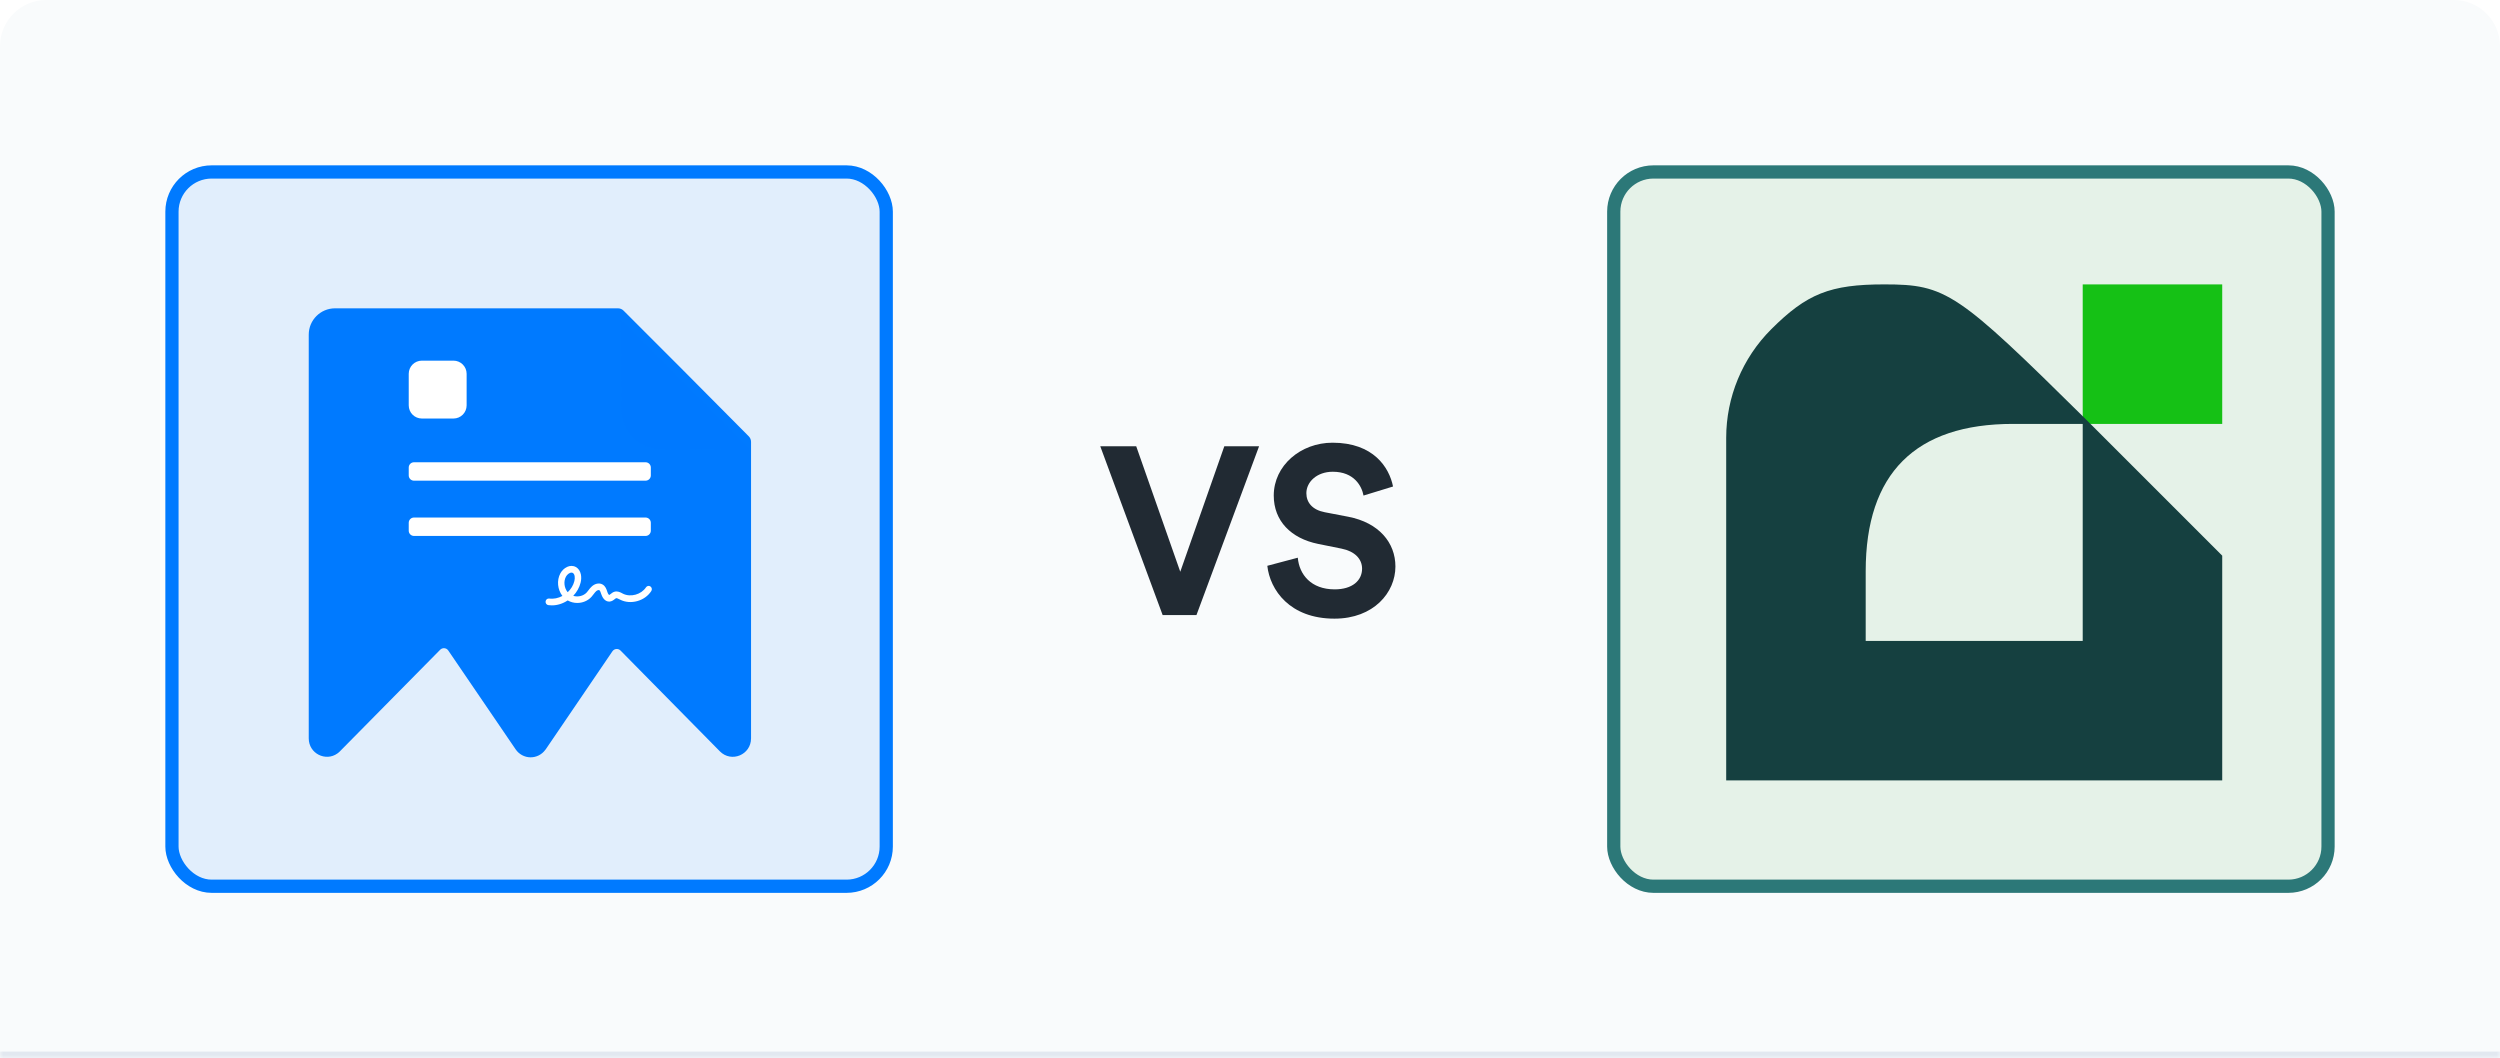 <svg width="378" height="160" viewBox="0 0 378 160" fill="none" xmlns="http://www.w3.org/2000/svg">
<mask id="path-1-inside-1_25550_3661" fill="white">
<path d="M0 7C0 3.134 3.134 0 7 0H371C374.866 0 378 3.134 378 7V160H0V7Z"/>
</mask>
<path d="M0 7C0 3.134 3.134 0 7 0H371C374.866 0 378 3.134 378 7V160H0V7Z" fill="#F9FBFC"/>
<path d="M0 0H378H0ZM378 161H0V159H378V161ZM0 160V0V160ZM378 0V160V0Z" fill="#E2E8F0" mask="url(#path-1-inside-1_25550_3661)"/>
<path d="M178.456 86.448L171.796 67.476H166.36L175.792 93H180.904L190.372 67.476H185.116L178.456 86.448ZM210.627 73.56C210.051 70.68 207.675 66.936 201.483 66.936C196.659 66.936 192.591 70.392 192.591 74.928C192.591 78.78 195.219 81.408 199.287 82.236L202.851 82.956C204.831 83.352 205.947 84.504 205.947 85.98C205.947 87.78 204.471 89.112 201.807 89.112C198.207 89.112 196.443 86.844 196.227 84.324L191.619 85.548C192.015 89.184 195.003 93.54 201.771 93.54C207.711 93.54 210.987 89.58 210.987 85.656C210.987 82.056 208.503 79.032 203.859 78.132L200.295 77.448C198.423 77.088 197.523 75.972 197.523 74.568C197.523 72.876 199.107 71.328 201.519 71.328C204.759 71.328 205.911 73.524 206.163 74.928L210.627 73.56Z" fill="#212A33"/>
<rect x="26" y="26" width="108" height="108" rx="6" fill="#007AFF" fill-opacity="0.1" stroke="#007AFF" stroke-width="2"/>
<g clip-path="url(#clip0_25550_3661)">
<g clip-path="url(#clip1_25550_3661)">
<mask id="mask0_25550_3661" style="mask-type:luminance" maskUnits="userSpaceOnUse" x="45" y="41" width="427" height="79">
<path d="M471.829 41.283H45V119.843H471.829V41.283Z" fill="white"/>
</mask>
<g mask="url(#mask0_25550_3661)">
<path d="M113.558 66.809V72.805V111.639C113.558 114.123 110.59 115.365 108.85 113.607L93.825 98.362C93.473 98.004 92.882 98.058 92.6 98.473L82.51 113.305C82.496 113.325 82.477 113.336 82.463 113.356C82.205 113.717 81.865 114.01 81.471 114.21C81.078 114.41 80.642 114.513 80.202 114.508C79.761 114.502 79.328 114.39 78.939 114.181C78.55 113.972 78.217 113.672 77.967 113.305L67.778 98.354C67.496 97.94 66.906 97.886 66.554 98.243L51.389 113.607C51.274 113.724 51.149 113.83 51.015 113.924C49.258 115.186 46.681 113.953 46.681 111.639V50.597C46.681 48.4 48.462 46.618 50.66 46.618H93.439C93.756 46.618 94.06 46.744 94.284 46.968L103.354 56.047L113.211 65.968C113.433 66.191 113.558 66.494 113.558 66.809Z" fill="#007AFF"/>
<g filter="url(#filter0_d_25550_3661)">
<path d="M93.869 46.715L113.488 66.446L99.916 66.302C98.342 66.303 96.831 65.672 95.716 64.549C94.601 63.426 93.972 61.901 93.968 60.31L93.869 46.715Z" fill="#0079FF"/>
</g>
<path fill-rule="evenodd" clip-rule="evenodd" d="M83.445 91.532C83.268 91.532 83.092 91.523 82.915 91.497C82.646 91.463 82.46 91.211 82.494 90.933C82.528 90.655 82.772 90.463 83.041 90.498C83.723 90.594 84.421 90.437 85.035 90.107C84.303 89.159 84.144 87.76 84.733 86.683C85.187 85.848 86.205 85.257 87.072 85.735C87.459 85.952 87.72 86.335 87.829 86.848C87.905 87.23 87.897 87.673 87.787 88.099C87.602 88.838 87.215 89.525 86.676 90.09C87.375 90.307 88.216 90.124 88.721 89.568C88.814 89.472 88.898 89.351 88.991 89.229C89.142 89.029 89.294 88.829 89.504 88.647C89.714 88.464 89.967 88.325 90.219 88.264C90.539 88.186 90.85 88.221 91.111 88.377C91.549 88.629 91.7 89.09 91.818 89.455C91.835 89.499 91.843 89.542 91.86 89.577C91.953 89.838 92.07 89.951 92.104 89.959C92.146 89.959 92.264 89.864 92.34 89.803C92.491 89.681 92.676 89.533 92.929 89.464C93.383 89.342 93.787 89.551 94.082 89.707C94.115 89.725 94.157 89.742 94.191 89.768C95.352 90.342 96.951 89.898 97.675 88.803C97.826 88.577 98.129 88.516 98.348 88.673C98.567 88.829 98.626 89.142 98.474 89.368C97.995 90.107 97.237 90.646 96.345 90.889C95.462 91.132 94.544 91.063 93.77 90.672C93.728 90.655 93.686 90.628 93.644 90.611C93.467 90.524 93.265 90.42 93.165 90.446C93.106 90.463 93.013 90.533 92.929 90.602C92.752 90.741 92.499 90.941 92.163 90.959C92.146 90.959 92.121 90.959 92.104 90.959C91.608 90.959 91.179 90.576 90.943 89.916C90.926 89.872 90.909 89.829 90.892 89.777C90.817 89.542 90.733 89.307 90.623 89.238C90.522 89.177 90.295 89.246 90.135 89.394C90 89.516 89.883 89.672 89.756 89.838C89.655 89.968 89.546 90.116 89.428 90.246C88.873 90.854 88.073 91.167 87.282 91.167C86.777 91.167 86.272 91.037 85.835 90.785C85.086 91.28 84.261 91.532 83.445 91.532ZM86.416 86.578C86.113 86.578 85.751 86.856 85.574 87.187C85.179 87.917 85.305 88.907 85.835 89.542C86.323 89.09 86.685 88.507 86.845 87.856C86.963 87.378 86.921 86.804 86.609 86.63C86.55 86.596 86.483 86.578 86.416 86.578Z" fill="white"/>
<path d="M68.564 55.325H63.789C63.13 55.325 62.596 55.859 62.596 56.518V61.293C62.596 61.952 63.13 62.486 63.789 62.486H68.564C69.223 62.486 69.758 61.952 69.758 61.293V56.518C69.758 55.859 69.223 55.325 68.564 55.325Z" fill="white" stroke="white" stroke-width="1.592" stroke-linejoin="round"/>
<path d="M97.609 69.894H62.596C62.156 69.894 61.8 70.25 61.8 70.69V71.883C61.8 72.323 62.156 72.679 62.596 72.679H97.609C98.049 72.679 98.405 72.323 98.405 71.883V70.69C98.405 70.25 98.049 69.894 97.609 69.894Z" fill="white"/>
<path d="M97.609 78.25H62.596C62.156 78.25 61.8 78.606 61.8 79.046V80.239C61.8 80.679 62.156 81.035 62.596 81.035H97.609C98.049 81.035 98.405 80.679 98.405 80.239V79.046C98.405 78.606 98.049 78.25 97.609 78.25Z" fill="white"/>
</g>
</g>
</g>
<rect x="244" y="26" width="108" height="108" rx="6" fill="#2FA037" fill-opacity="0.1" stroke="#2C7878" stroke-width="2"/>
<g clip-path="url(#clip2_25550_3661)">
<path d="M314.906 53.547V64.094H325.453H336V53.547V43H325.453H314.906V53.547Z" fill="#15C115"/>
<path d="M267.797 49.797C263.445 54.149 261 60.051 261 66.206V87.297V118H298.5H336V100.891V84.016L315.375 63.391C295.922 44.172 294.281 43 284.906 43C276.703 43 273.188 44.406 267.797 49.797ZM314.906 80.5V96.906H298.5H282.094V86.359C282.094 71.594 289.594 64.094 304.359 64.094H314.906V80.5Z" fill="#154040"/>
</g>
<defs>
<filter id="filter0_d_25550_3661" x="90.634" y="45.097" width="26.089" height="26.201" filterUnits="userSpaceOnUse" color-interpolation-filters="sRGB">
<feFlood flood-opacity="0" result="BackgroundImageFix"/>
<feColorMatrix in="SourceAlpha" type="matrix" values="0 0 0 0 0 0 0 0 0 0 0 0 0 0 0 0 0 0 127 0" result="hardAlpha"/>
<feOffset dy="1.617"/>
<feGaussianBlur stdDeviation="1.617"/>
<feColorMatrix type="matrix" values="0 0 0 0 0 0 0 0 0 0 0 0 0 0 0 0 0 0 0.15 0"/>
<feBlend mode="normal" in2="BackgroundImageFix" result="effect1_dropShadow_25550_3661"/>
<feBlend mode="normal" in="SourceGraphic" in2="effect1_dropShadow_25550_3661" result="shape"/>
</filter>
<clipPath id="clip0_25550_3661">
<rect width="70" height="78.537" fill="white" transform="translate(45 41)"/>
</clipPath>
<clipPath id="clip1_25550_3661">
<rect width="426.829" height="78.98" fill="white" transform="translate(45 41)"/>
</clipPath>
<clipPath id="clip2_25550_3661">
<rect width="75" height="75" fill="white" transform="translate(261 43)"/>
</clipPath>
</defs>
</svg>
